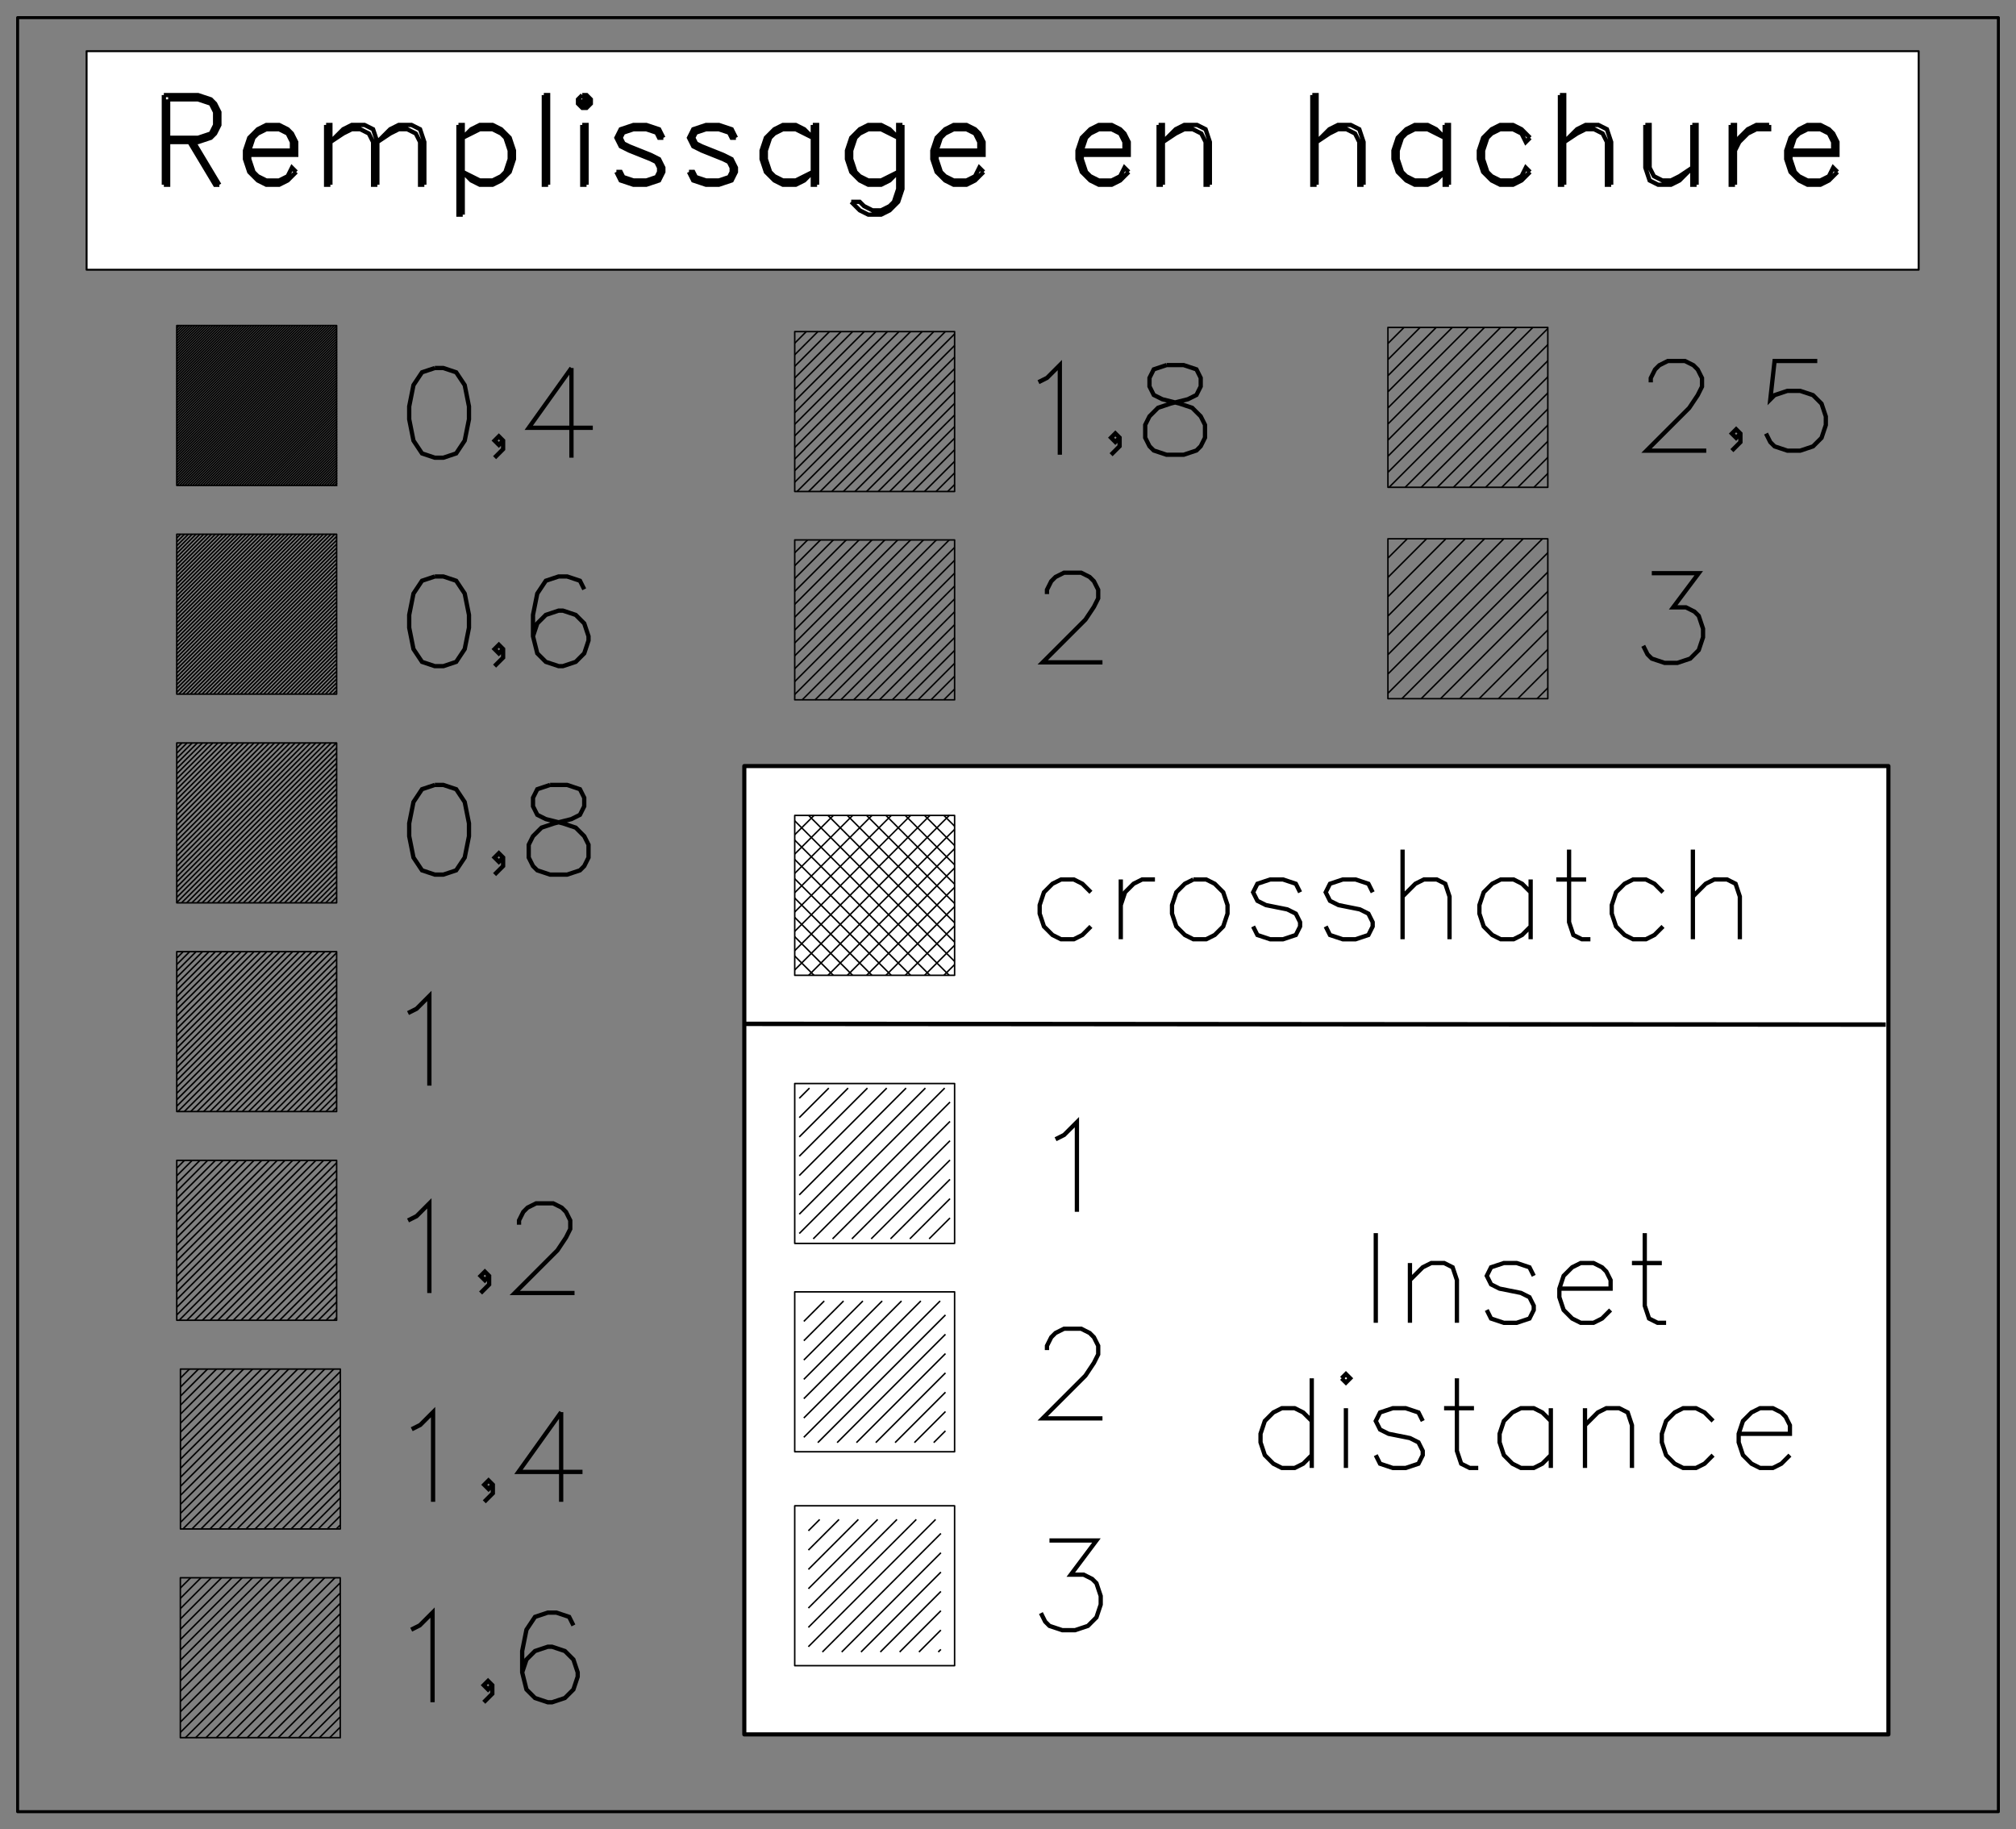 <?xml version="1.0" encoding="UTF-8" standalone="no"?>
<!-- Created with Inkscape (http://www.inkscape.org/) -->

<svg
   xmlns:dc="http://purl.org/dc/elements/1.1/"
   xmlns:cc="http://creativecommons.org/ns#"
   xmlns:rdf="http://www.w3.org/1999/02/22-rdf-syntax-ns#"
   xmlns:svg="http://www.w3.org/2000/svg"
   xmlns="http://www.w3.org/2000/svg"
   xmlns:sodipodi="http://sodipodi.sourceforge.net/DTD/sodipodi-0.dtd"
   xmlns:inkscape="http://www.inkscape.org/namespaces/inkscape"
   width="124.937mm"
   height="113.362mm"
   viewBox="0 0 124.937 113.362"
   version="1.1"
   id="svg50550"
   inkscape:version="0.92.3 (2405546, 2018-03-11)"
   sodipodi:docname="Test_hachures.svg">
  <rect x="0" y="0" width="124.937" height="113.362" fill="#808080" stroke="none"/>
  <sodipodi:namedview
     id="base"
     pagecolor="#ffffff"
     bordercolor="#666666"
     borderopacity="1.0"
     inkscape:pageopacity="0.0"
     inkscape:pageshadow="2"
     inkscape:zoom="0.98994949"
     inkscape:cx="2.869277"
     inkscape:cy="220.22075"
     inkscape:document-units="mm"
     inkscape:current-layer="svg50550"
     showgrid="false"
     inkscape:window-width="1309"
     inkscape:window-height="704"
     inkscape:window-x="57"
     inkscape:window-y="27"
     inkscape:window-maximized="1"
     fit-margin-top="1"
     fit-margin-left="1"
     fit-margin-right="1"
     fit-margin-bottom="1" />
  <defs
     id="defs50544" />
  <g
     inkscape:groupmode="layer"
     id="layer3"
     inkscape:label="decoupe"
     style="display:inline"
     transform="translate(166.034,-0.682)">
    <path
       style="display:inline;opacity:1;fill:none;fill-opacity:1;stroke:#000000;stroke-width:0.185;stroke-linecap:round;stroke-linejoin:round;stroke-miterlimit:4;stroke-dasharray:none;stroke-opacity:1"
       d="M -164.942,112.952 V 1.774 H -42.189 V 112.952 Z"
       id="rect15431"
       inkscape:connector-curvature="0" />
  </g>
  <g
     id="layer1"
     inkscape:groupmode="layer"
     inkscape:label="gravure"
     style="display:inline"
     transform="translate(166.034,-0.682)">
    <path
       id="rect50425"
       d="M -160.668,3.854 H -47.129 V 17.397 H -160.668 Z"
       style="opacity:1;fill:#ffffff;fill-opacity:1;stroke:#000000;stroke-width:0.121;stroke-linecap:round;stroke-linejoin:round;stroke-miterlimit:4;stroke-dasharray:none;stroke-opacity:1"
       inkscape:connector-curvature="0" />
    <path
       id="rect45259"
       d="m -119.907,48.155 h 70.903 V 108.163 H -119.907 Z"
       style="opacity:1;fill:#ffffff;fill-opacity:1;stroke:#000000;stroke-width:0.255;stroke-linecap:round;stroke-linejoin:round;stroke-miterlimit:4;stroke-dasharray:none;stroke-opacity:1"
       inkscape:connector-curvature="0" />
    <path
       style="opacity:1;fill:none;fill-opacity:1;stroke:#000000;stroke-width:0.092;stroke-linecap:round;stroke-linejoin:round;stroke-miterlimit:4;stroke-dasharray:none;stroke-opacity:1"
       d="m -154.851,95.431 v -9.908 h 9.908 v 9.908 z"
       id="rect15433"
       inkscape:connector-curvature="0" />
    <path
       inkscape:connector-curvature="0"
       d="m -154.292,85.522 -0.559,0.559 m 0,0.559 1.118,-1.118 m 0.559,0 -1.676,1.676 m 0,0.559 2.235,-2.235 m 0.559,0 -2.794,2.794 m 0,0.559 3.353,-3.353 m 0.559,0 -3.911,3.911 m 0,0.559 4.47,-4.47 m 0.559,0 -5.029,5.029 m 0,0.559 5.588,-5.588 m 0.559,0 -6.146,6.146 m 0,0.559 6.705,-6.705 m 0.559,0 -7.264,7.264 m 0,0.559 7.823,-7.823 m 0.559,0 -8.382,8.382 m 0,0.559 8.94,-8.94 m 0.559,0 -9.499,9.499 m 0.15,0.409 9.759,-9.759 m 0,0.559 -9.2,9.2 m 0.559,0 8.641,-8.641 m 0,0.559 -8.082,8.082 m 0.559,0 7.524,-7.524 m 0,0.559 -6.965,6.965 m 0.559,0 6.406,-6.406 m 0,0.559 -5.847,5.847 m 0.559,0 5.289,-5.289 m 0,0.559 -4.73,4.73 m 0.559,0 4.171,-4.171 m 0,0.559 -3.612,3.612 m 0.559,0 3.053,-3.053 m 0,0.559 -2.495,2.495 m 0.559,0 1.936,-1.936 m 0,0.559 -1.377,1.377 m 0.559,0 0.818,-0.818 m 0,0.559 -0.26,0.26"
       style="fill:none;stroke:#000000;stroke-width:0.092"
       id="path26227" />
    <path
       id="path27561"
       style="fill:none;stroke:#000000;stroke-width:0.265"
       d="m -140.518,89.25 0.529,-0.265 0.794,-0.794 v 5.556"
       inkscape:connector-curvature="0" />
    <path
       id="path27563"
       style="fill:none;stroke:#000000;stroke-width:0.265"
       d="m -135.491,92.69 -0.265,0.265 -0.265,-0.265 0.265,-0.265 0.265,0.265 v 0.529 l -0.529,0.529"
       inkscape:connector-curvature="0" />
    <path
       id="path27565"
       style="fill:none;stroke:#000000;stroke-width:0.265"
       d="m -131.258,88.192 -2.646,3.704 h 3.969 m -1.323,-3.704 v 5.556"
       inkscape:connector-curvature="0" />
    <path
       style="opacity:1;fill:none;fill-opacity:1;stroke:#000000;stroke-width:0.092;stroke-linecap:round;stroke-linejoin:round;stroke-miterlimit:4;stroke-dasharray:none;stroke-opacity:1"
       d="M -155.08,82.497 V 72.589 h 9.908 v 9.908 z"
       id="rect15433-78"
       inkscape:connector-curvature="0" />
    <path
       inkscape:connector-curvature="0"
       id="path25797"
       style="fill:none;stroke:#000000;stroke-width:0.092"
       d="m -154.601,72.589 -0.479,0.479 m 0,0.479 0.958,-0.958 m 0.479,0 -1.437,1.437 m 0,0.479 1.916,-1.916 m 0.479,0 -2.395,2.395 m 0,0.479 2.874,-2.874 m 0.479,0 -3.353,3.353 m 0,0.479 3.832,-3.832 m 0.479,0 -4.311,4.311 m 0,0.479 4.789,-4.789 m 0.479,-3e-6 -5.268,5.268 m 0,0.479 5.747,-5.747 m 0.479,-3e-6 -6.226,6.226 m 0,0.479 6.705,-6.705 m 0.479,-3e-6 -7.184,7.184 m 0,0.479 7.663,-7.663 m 0.479,-3e-6 -8.142,8.142 m 0,0.479 8.621,-8.621 m 0.479,-3e-6 -9.1,9.1 m 0,0.479 9.579,-9.579 m 0.329,0.15 -9.759,9.759 m 0.479,0 9.28,-9.28 m 0,0.479 -8.801,8.801 m 0.479,0 8.322,-8.322 m 0,0.479 -7.843,7.843 m 0.479,0 7.364,-7.364 m 0,0.479 -6.885,6.885 m 0.479,0 6.406,-6.406 m 0,0.479 -5.927,5.927 m 0.479,0 5.448,-5.448 m 0,0.479 -4.969,4.969 m 0.479,0 4.49,-4.49 m 0,0.479 -4.011,4.011 m 0.479,0 3.532,-3.532 m 0,0.479 -3.053,3.053 m 0.479,0 2.575,-2.574 m 0,0.479 -2.096,2.096 m 0.479,0 1.617,-1.617 m 1e-5,0.479 -1.138,1.138 m 0.479,0 0.659,-0.659 m 1e-5,0.479 -0.18,0.18" />
    <path
       inkscape:connector-curvature="0"
       d="m -140.748,76.313 0.529,-0.265 0.794,-0.794 v 5.556"
       style="fill:none;stroke:#000000;stroke-width:0.265"
       id="path28015" />
    <path
       inkscape:connector-curvature="0"
       d="m -135.721,79.752 -0.265,0.265 -0.265,-0.265 0.265,-0.265 0.265,0.265 v 0.529 l -0.529,0.529"
       style="fill:none;stroke:#000000;stroke-width:0.265"
       id="path28017" />
    <path
       inkscape:connector-curvature="0"
       d="m -133.869,76.577 v -0.265 l 0.265,-0.529 0.265,-0.265 0.529,-0.265 h 1.058 l 0.529,0.265 0.265,0.265 0.265,0.529 v 0.529 l -0.265,0.529 -0.529,0.794 -2.646,2.646 h 3.704"
       style="fill:none;stroke:#000000;stroke-width:0.265"
       id="path28019" />
    <path
       style="opacity:1;fill:none;fill-opacity:1;stroke:#000000;stroke-width:0.092;stroke-linecap:round;stroke-linejoin:round;stroke-miterlimit:4;stroke-dasharray:none;stroke-opacity:1"
       d="m -155.08,69.564 v -9.908 h 9.908 v 9.908 z"
       id="rect15433-4"
       inkscape:connector-curvature="0" />
    <path
       inkscape:connector-curvature="0"
       d="m -154.681,59.656 -0.399,0.399 m 0,0.399 0.798,-0.798 m 0.399,0 -1.197,1.197 m 0,0.399 1.596,-1.596 m 0.399,0 -1.996,1.996 m 0,0.399 2.395,-2.395 m 0.399,0 -2.794,2.794 m 0,0.399 3.193,-3.193 m 0.399,0 -3.592,3.592 m 0,0.399 3.991,-3.991 m 0.399,0 -4.39,4.39 m 0,0.399 4.789,-4.789 m 0.399,0 -5.189,5.189 m 0,0.399 5.588,-5.588 m 0.399,0 -5.987,5.987 m 0,0.399 6.386,-6.386 m 0.399,0 -6.785,6.785 m 0,0.399 7.184,-7.184 m 0.399,0 -7.583,7.583 m 0,0.399 7.982,-7.982 m 0.399,0 -8.382,8.382 m 0,0.399 8.781,-8.781 m 0.399,0 -9.18,9.18 m 0,0.399 9.579,-9.579 m 0.329,0.07 -9.839,9.839 m 0.399,0 9.439,-9.439 m 0,0.399 -9.04,9.04 m 0.399,0 8.641,-8.641 m 0,0.399 -8.242,8.242 m 0.399,0 7.843,-7.843 m 0,0.399 -7.444,7.444 m 0.399,0 7.045,-7.045 m 0,0.399 -6.646,6.646 m 0.399,0 6.246,-6.246 m 0,0.399 -5.847,5.847 m 0.399,0 5.448,-5.448 m 0,0.399 -5.049,5.049 m 0.399,0 4.65,-4.65 m 0,0.399 -4.251,4.251 m 0.399,0 3.852,-3.852 m 0,0.399 -3.453,3.453 m 0.399,0 3.053,-3.053 m 1e-5,0.399 -2.654,2.654 m 0.399,0 2.255,-2.255 m 1e-5,0.399 -1.856,1.856 m 0.399,0 1.457,-1.457 m 1e-5,0.399 -1.058,1.058 m 0.399,0 0.659,-0.659 m 1e-5,0.399 -0.26,0.26"
       style="fill:none;stroke:#000000;stroke-width:0.092"
       id="path25371" />
    <path
       id="path28469"
       style="fill:none;stroke:#000000;stroke-width:0.265"
       d="m -140.748,63.461 0.529,-0.265 0.794,-0.794 v 5.556"
       inkscape:connector-curvature="0" />
    <path
       style="opacity:1;fill:none;fill-opacity:1;stroke:#000000;stroke-width:0.092;stroke-linecap:round;stroke-linejoin:round;stroke-miterlimit:4;stroke-dasharray:none;stroke-opacity:1"
       d="m -155.08,56.631 v -9.908 h 9.908 v 9.908 z"
       id="rect15433-45"
       inkscape:connector-curvature="0" />
    <path
       inkscape:connector-curvature="0"
       id="path24949"
       style="fill:none;stroke:#000000;stroke-width:0.092"
       d="m -154.761,46.722 -0.319,0.319 m 0,0.319 0.639,-0.639 m 0.319,0 -0.958,0.958 m 0,0.319 1.277,-1.277 m 0.319,0 -1.596,1.596 m 0,0.319 1.916,-1.916 m 0.319,0 -2.235,2.235 m 0,0.319 2.554,-2.554 m 0.319,0 -2.874,2.874 m 0,0.319 3.193,-3.193 m 0.319,0 -3.512,3.512 m 0,0.319 3.832,-3.832 m 0.319,0 -4.151,4.151 m 0,0.319 4.47,-4.47 m 0.319,0 -4.789,4.789 m 0,0.319 5.109,-5.109 m 0.319,0 -5.428,5.428 m 0,0.319 5.747,-5.747 m 0.319,0 -6.067,6.067 m 0,0.319 6.386,-6.386 m 0.319,0 -6.705,6.705 m 0,0.319 7.025,-7.025 m 0.319,0 -7.344,7.344 m 0,0.319 7.663,-7.663 m 0.319,0 -7.982,7.982 m 0,0.319 8.302,-8.302 m 0.319,0 -8.621,8.621 m 0,0.319 8.94,-8.94 m 0.319,0 -9.26,9.26 m 0,0.319 9.579,-9.579 m 0.319,0 -9.898,9.898 m 0.309,0.01 9.599,-9.599 m 0,0.319 -9.28,9.28 m 0.319,0 8.96,-8.96 m 0,0.319 -8.641,8.641 m 0.319,0 8.322,-8.322 m 0,0.319 -8.003,8.003 m 0.319,0 7.683,-7.683 m 0,0.319 -7.364,7.364 m 0.319,0 7.045,-7.045 m 0,0.319 -6.725,6.725 m 0.319,0 6.406,-6.406 m 0,0.319 -6.087,6.087 m 0.319,0 5.767,-5.767 m 0,0.319 -5.448,5.448 m 0.319,0 5.129,-5.129 m 0,0.319 -4.81,4.81 m 0.319,0 4.49,-4.49 m 0,0.319 -4.171,4.171 m 0.319,0 3.852,-3.852 m 0,0.319 -3.532,3.532 m 0.319,0 3.213,-3.213 m 0,0.319 -2.894,2.894 m 0.319,0 2.575,-2.574 m 0,0.319 -2.255,2.255 m 0.319,0 1.936,-1.936 m 0,0.319 -1.617,1.617 m 0.319,0 1.297,-1.297 m 0,0.319 -0.978,0.978 m 0.319,0 0.659,-0.659 m 0,0.319 -0.339,0.339 m 0.319,0 0.02,-0.02" />
    <path
       inkscape:connector-curvature="0"
       d="m -139.087,49.324 -0.794,0.265 -0.529,0.794 -0.265,1.323 v 0.794 l 0.265,1.323 0.529,0.794 0.794,0.265 h 0.529 l 0.794,-0.265 0.529,-0.794 0.265,-1.323 v -0.794 l -0.265,-1.323 -0.529,-0.794 -0.794,-0.265 h -0.529"
       style="fill:none;stroke:#000000;stroke-width:0.265"
       id="path28923" />
    <path
       inkscape:connector-curvature="0"
       d="m -134.854,53.822 -0.265,0.265 -0.265,-0.265 0.265,-0.265 0.265,0.265 v 0.529 l -0.529,0.529"
       style="fill:none;stroke:#000000;stroke-width:0.265"
       id="path28925" />
    <path
       inkscape:connector-curvature="0"
       d="m -131.943,49.324 -0.794,0.265 -0.265,0.529 v 0.529 l 0.265,0.529 0.529,0.265 1.058,0.265 0.794,0.265 0.529,0.529 0.265,0.529 v 0.794 l -0.265,0.529 -0.265,0.265 -0.794,0.265 h -1.058 l -0.794,-0.265 -0.265,-0.265 -0.265,-0.529 v -0.794 l 0.265,-0.529 0.529,-0.529 0.794,-0.265 1.058,-0.265 0.529,-0.265 0.265,-0.529 v -0.529 l -0.265,-0.529 -0.794,-0.265 h -1.058"
       style="fill:none;stroke:#000000;stroke-width:0.265"
       id="path28927" />
    <path
       style="opacity:1;fill:none;fill-opacity:1;stroke:#000000;stroke-width:0.092;stroke-linecap:round;stroke-linejoin:round;stroke-miterlimit:4;stroke-dasharray:none;stroke-opacity:1"
       d="m -155.08,43.697 v -9.908 h 9.908 v 9.908 z"
       id="rect15433-6"
       inkscape:connector-curvature="0" />
    <path
       inkscape:connector-curvature="0"
       d="m -154.841,33.789 -0.239,0.239 m 0,0.239 0.479,-0.479 m 0.239,0 -0.718,0.718 m 0,0.239 0.958,-0.958 m 0.239,0 -1.197,1.197 m 0,0.239 1.437,-1.437 m 0.239,0 -1.676,1.676 m 0,0.239 1.916,-1.916 m 0.239,0 -2.155,2.155 m 0,0.239 2.395,-2.395 m 0.239,0 -2.634,2.634 m 0,0.239 2.874,-2.874 m 0.239,0 -3.113,3.113 m 0,0.239 3.353,-3.353 m 0.239,-1.1e-5 -3.592,3.592 m 0,0.239 3.832,-3.832 m 0.239,0 -4.071,4.071 m 0,0.239 4.311,-4.311 m 0.239,-1.1e-5 -4.55,4.55 m 0,0.239 4.789,-4.789 m 0.239,-1.1e-5 -5.029,5.029 m 0,0.239 5.268,-5.268 m 0.239,-1.1e-5 -5.508,5.508 m 0,0.239 5.747,-5.747 m 0.239,-1.1e-5 -5.987,5.987 m 0,0.239 6.226,-6.226 m 0.239,-1.1e-5 -6.466,6.466 m 0,0.239 6.705,-6.705 m 0.239,-1.1e-5 -6.945,6.945 m 0,0.239 7.184,-7.184 m 0.239,-1.1e-5 -7.424,7.424 m 0,0.239 7.663,-7.663 m 0.239,-1.1e-5 -7.903,7.903 m 0,0.239 8.142,-8.142 m 0.239,-1.1e-5 -8.382,8.382 m 0,0.239 8.621,-8.621 m 0.239,-1.1e-5 -8.861,8.861 m 0,0.239 9.1,-9.1 m 0.239,-1.1e-5 -9.339,9.339 m 0,0.239 9.579,-9.579 m 0.239,-1.1e-5 -9.818,9.818 m 0.15,0.09 9.759,-9.759 m 0,0.239 -9.519,9.519 m 0.239,0 9.28,-9.28 m 0,0.239 -9.04,9.04 m 0.239,0 8.801,-8.801 m 0,0.239 -8.561,8.561 m 0.239,0 8.322,-8.322 m 0,0.239 -8.082,8.082 m 0.239,0 7.843,-7.843 m 0,0.239 -7.603,7.603 m 0.239,0 7.364,-7.364 m 0,0.239 -7.124,7.124 m 0.239,0 6.885,-6.885 m 0,0.239 -6.646,6.646 m 0.239,0 6.406,-6.406 m 0,0.239 -6.167,6.167 m 0.239,0 5.927,-5.927 m 0,0.239 -5.688,5.688 m 0.239,0 5.448,-5.448 m 0,0.239 -5.209,5.209 m 0.239,0 4.969,-4.969 m 0,0.239 -4.73,4.73 m 0.239,0 4.49,-4.49 m 0,0.239 -4.251,4.251 m 0.239,0 4.011,-4.011 m 0,0.239 -3.772,3.772 m 0.239,0 3.532,-3.532 m 0,0.239 -3.293,3.293 m 0.239,0 3.053,-3.053 m 0,0.239 -2.814,2.814 m 0.239,0 2.574,-2.575 m 0,0.239 -2.335,2.335 m 0.239,0 2.096,-2.096 m 0,0.239 -1.856,1.856 m 0.239,0 1.617,-1.617 m 0,0.239 -1.377,1.377 m 0.239,0 1.138,-1.138 m 0,0.239 -0.898,0.898 m 0.239,0 0.659,-0.659 m 0,0.239 -0.419,0.419 m 0.239,0 0.18,-0.18"
       style="fill:none;stroke:#000000;stroke-width:0.092"
       id="path24531" />
    <path
       id="path29389"
       style="fill:none;stroke:#000000;stroke-width:0.265"
       d="m -139.087,36.406 -0.794,0.265 -0.529,0.794 -0.265,1.323 v 0.794 l 0.265,1.323 0.529,0.794 0.794,0.265 h 0.529 l 0.794,-0.265 0.529,-0.794 0.265,-1.323 v -0.794 l -0.265,-1.323 -0.529,-0.794 -0.794,-0.265 h -0.529"
       inkscape:connector-curvature="0" />
    <path
       id="path29391"
       style="fill:none;stroke:#000000;stroke-width:0.265"
       d="m -134.854,40.904 -0.265,0.265 -0.265,-0.265 0.265,-0.265 0.265,0.265 v 0.529 l -0.529,0.529"
       inkscape:connector-curvature="0" />
    <path
       id="path29393"
       style="fill:none;stroke:#000000;stroke-width:0.265"
       d="m -129.827,37.2 -0.265,-0.529 -0.794,-0.265 h -0.529 l -0.794,0.265 -0.529,0.794 -0.265,1.323 v 1.323 l 0.265,1.058 0.529,0.529 0.794,0.265 h 0.265 l 0.794,-0.265 0.529,-0.529 0.265,-0.794 v -0.265 l -0.265,-0.794 -0.529,-0.529 -0.794,-0.265 h -0.265 l -0.794,0.265 -0.529,0.529 -0.265,0.794"
       inkscape:connector-curvature="0" />
    <path
       inkscape:connector-curvature="0"
       id="rect15433-03"
       d="m -155.08,30.764 v -9.908 h 9.908 v 9.908 z"
       style="opacity:1;fill:none;fill-opacity:1;stroke:#000000;stroke-width:0.092;stroke-linecap:round;stroke-linejoin:round;stroke-miterlimit:4;stroke-dasharray:none;stroke-opacity:1" />
    <path
       inkscape:connector-curvature="0"
       d="m -154.921,20.855 -0.16,0.16 m 0,0.16 0.319,-0.319 m 0.16,0 -0.479,0.479 m 0,0.16 0.639,-0.639 m 0.16,0 -0.798,0.798 m 0,0.16 0.958,-0.958 m 0.16,0 -1.118,1.118 m 0,0.16 1.277,-1.277 m 0.16,0 -1.437,1.437 m 0,0.16 1.596,-1.596 m 0.16,0 -1.756,1.756 m 0,0.16 1.916,-1.916 m 0.16,0 -2.075,2.075 m 0,0.16 2.235,-2.235 m 0.16,0 -2.395,2.395 m 0,0.16 2.554,-2.554 m 0.16,0 -2.714,2.714 m 0,0.16 2.874,-2.874 m 0.16,0 -3.033,3.033 m 0,0.16 3.193,-3.193 m 0.16,0 -3.353,3.353 m 0,0.16 3.512,-3.512 m 0.16,0 -3.672,3.672 m 0,0.16 3.832,-3.832 m 0.16,0 -3.991,3.991 m 0,0.16 4.151,-4.151 m 0.16,0 -4.311,4.311 m 0,0.16 4.47,-4.47 m 0.16,0 -4.63,4.63 m 0,0.16 4.789,-4.789 m 0.16,0 -4.949,4.949 m 0,0.16 5.109,-5.109 m 0.16,0 -5.268,5.268 m 0,0.16 5.428,-5.428 m 0.16,0 -5.588,5.588 m 0,0.16 5.747,-5.747 m 0.16,0 -5.907,5.907 m 0,0.16 6.067,-6.067 m 0.16,0 -6.226,6.226 m 0,0.16 6.386,-6.386 m 0.16,0 -6.546,6.546 m 0,0.16 6.705,-6.705 m 0.16,0 -6.865,6.865 m 0,0.16 7.025,-7.025 m 0.16,0 -7.184,7.184 m 0,0.16 7.344,-7.344 m 0.16,0 -7.504,7.503 m 0,0.16 7.663,-7.663 m 0.16,0 -7.823,7.823 m 0,0.16 7.982,-7.982 m 0.16,0 -8.142,8.142 m 0,0.16 8.302,-8.302 m 0.16,0 -8.461,8.461 m 0,0.16 8.621,-8.621 m 0.16,0 -8.781,8.781 m 0,0.16 8.94,-8.94 m 0.16,0 -9.1,9.1 m 0,0.16 9.26,-9.26 m 0.16,0 -9.419,9.419 m 0,0.16 9.579,-9.579 m 0.16,0 -9.739,9.739 m 0,0.16 9.898,-9.898 m 0.01,0.15 -9.759,9.759 m 0.16,0 9.599,-9.599 m 0,0.16 -9.439,9.439 m 0.16,0 9.28,-9.28 m 0,0.16 -9.12,9.12 m 0.16,0 8.96,-8.96 m 0,0.16 -8.801,8.801 m 0.16,0 8.641,-8.641 m 0,0.16 -8.482,8.482 m 0.16,0 8.322,-8.322 m 0,0.16 -8.162,8.162 m 0.16,0 8.003,-8.003 m 0,0.16 -7.843,7.843 m 0.16,0 7.683,-7.683 m 0,0.16 -7.524,7.524 m 0.16,0 7.364,-7.364 m 0,0.16 -7.204,7.204 m 0.16,0 7.045,-7.045 m 0,0.16 -6.885,6.885 m 0.16,0 6.725,-6.725 m 0,0.16 -6.566,6.566 m 0.16,0 6.406,-6.406 m 0,0.16 -6.246,6.246 m 0.16,0 6.087,-6.087 m 0,0.16 -5.927,5.927 m 0.16,0 5.767,-5.767 m 0,0.16 -5.608,5.608 m 0.16,0 5.448,-5.448 m 0,0.16 -5.289,5.289 m 0.16,0 5.129,-5.129 m 0,0.16 -4.969,4.969 m 0.16,0 4.81,-4.81 m 0,0.16 -4.65,4.65 m 0.16,0 4.49,-4.49 m 0,0.16 -4.331,4.331 m 0.16,0 4.171,-4.171 m 0,0.16 -4.011,4.011 m 0.16,0 3.852,-3.852 m 0,0.16 -3.692,3.692 m 0.16,0 3.532,-3.532 m 0,0.16 -3.373,3.373 m 0.16,0 3.213,-3.213 m 0,0.16 -3.053,3.053 m 0.16,0 2.894,-2.894 m 0,0.16 -2.734,2.734 m 0.16,0 2.574,-2.575 m 0,0.16 -2.415,2.415 m 0.16,0 2.255,-2.255 m 0,0.16 -2.096,2.096 m 0.16,0 1.936,-1.936 m 0,0.16 -1.776,1.776 m 0.16,0 1.617,-1.617 m 0,0.16 -1.457,1.457 m 0.16,0 1.297,-1.297 m 0,0.16 -1.138,1.138 m 0.16,0 0.978,-0.978 m 0,0.16 -0.818,0.818 m 0.16,0 0.659,-0.659 m 0,0.16 -0.499,0.499 m 0.16,0 0.339,-0.339 m 0,0.16 -0.18,0.18 m 0.16,0 0.02,-0.02"
       style="fill:none;stroke:#000000;stroke-width:0.092"
       id="path24116" />
    <path
       inkscape:connector-curvature="0"
       d="m -139.087,23.488 -0.794,0.265 -0.529,0.794 -0.265,1.323 v 0.794 l 0.265,1.323 0.529,0.794 0.794,0.265 h 0.529 l 0.794,-0.265 0.529,-0.794 0.265,-1.323 v -0.794 l -0.265,-1.323 -0.529,-0.794 -0.794,-0.265 h -0.529"
       style="fill:none;stroke:#000000;stroke-width:0.265"
       id="path29863" />
    <path
       inkscape:connector-curvature="0"
       d="m -134.854,27.986 -0.265,0.265 -0.265,-0.265 0.265,-0.265 0.265,0.265 v 0.529 l -0.529,0.529"
       style="fill:none;stroke:#000000;stroke-width:0.265"
       id="path29865" />
    <path
       inkscape:connector-curvature="0"
       d="m -130.62,23.488 -2.646,3.704 h 3.969 m -1.323,-3.704 v 5.556"
       style="fill:none;stroke:#000000;stroke-width:0.265"
       id="path29867" />
    <path
       id="rect15433-1-0"
       d="m -154.857,98.456 h 9.908 v 9.908 h -9.908 z"
       style="opacity:1;fill:none;fill-opacity:1;stroke:#000000;stroke-width:0.092;stroke-linecap:round;stroke-linejoin:round;stroke-miterlimit:4;stroke-dasharray:none;stroke-opacity:1"
       inkscape:connector-curvature="0" />
    <path
       inkscape:connector-curvature="0"
       id="path30685"
       style="fill:none;stroke:#000000;stroke-width:0.092"
       d="m -154.219,98.456 -0.639,0.639 m 0,0.639 1.277,-1.277 m 0.639,0 -1.916,1.916 m 0,0.639 2.554,-2.554 m 0.639,0 -3.193,3.193 m 0,0.639 3.832,-3.832 m 0.639,0 -4.47,4.47 m 0,0.639 5.109,-5.109 m 0.639,0 -5.747,5.747 m 0,0.639 6.386,-6.386 m 0.639,0 -7.025,7.025 m 0,0.639 7.663,-7.663 m 0.639,0 -8.302,8.302 m 0,0.639 8.94,-8.94 m 0.639,0 -9.579,9.579 m 0.309,0.329 9.599,-9.599 m 0,0.639 -8.96,8.96 m 0.639,0 8.322,-8.322 m 0,0.639 -7.683,7.683 m 0.639,0 7.045,-7.045 m 0,0.639 -6.406,6.406 m 0.639,0 5.767,-5.767 m 0,0.639 -5.129,5.129 m 0.639,0 4.49,-4.49 m 0,0.639 -3.852,3.852 m 0.639,0 3.213,-3.213 m 0,0.639 -2.575,2.574 m 0.639,0 1.936,-1.936 m 0,0.639 -1.297,1.297 m 0.639,0 0.659,-0.659 m 0,0.639 -0.02,0.02" />
    <path
       style="opacity:1;fill:none;fill-opacity:1;stroke:#000000;stroke-width:0.092;stroke-linecap:round;stroke-linejoin:round;stroke-miterlimit:4;stroke-dasharray:none;stroke-opacity:1"
       d="m -116.783,21.231 h 9.908 v 9.908 h -9.908 z"
       id="rect15433-1"
       inkscape:connector-curvature="0" />
    <path
       inkscape:connector-curvature="0"
       d="m -116.065,21.231 -0.718,0.718 m 0,0.718 1.437,-1.437 m 0.718,0 -2.155,2.155 m 0,0.718 2.874,-2.874 m 0.718,0 -3.592,3.592 m 0,0.718 4.311,-4.311 m 0.718,0 -5.029,5.029 m 0,0.718 5.747,-5.747 m 0.718,0 -6.466,6.466 m 0,0.718 7.184,-7.184 m 0.718,0 -7.903,7.903 m 0,0.718 8.621,-8.621 m 0.718,0 -9.339,9.339 m 0.15,0.569 9.759,-9.759 m 0,0.718 -9.04,9.04 m 0.718,0 8.322,-8.322 m 0,0.718 -7.603,7.603 m 0.718,0 6.885,-6.885 m 0,0.718 -6.167,6.167 m 0.718,0 5.448,-5.448 m 0,0.718 -4.73,4.73 m 0.718,0 4.011,-4.011 m 0,0.718 -3.293,3.293 m 0.718,0 2.574,-2.574 m 0,0.718 -1.856,1.856 m 0.718,0 1.138,-1.138 m 0,0.718 -0.419,0.419"
       style="fill:none;stroke:#000000;stroke-width:0.092"
       id="path31189" />
    <path
       style="opacity:1;fill:none;fill-opacity:1;stroke:#000000;stroke-width:0.092;stroke-linecap:round;stroke-linejoin:round;stroke-miterlimit:4;stroke-dasharray:none;stroke-opacity:1"
       d="m -116.783,34.141 h 9.908 v 9.908 h -9.908 z"
       id="rect15433-1-1"
       inkscape:connector-curvature="0" />
    <path
       inkscape:connector-curvature="0"
       id="path31697"
       style="fill:none;stroke:#000000;stroke-width:0.092"
       d="m -115.985,34.141 -0.798,0.798 m 0,0.798 1.596,-1.596 m 0.798,0 -2.395,2.395 m 0,0.798 3.193,-3.193 m 0.798,0 -3.991,3.991 m 0,0.798 4.789,-4.789 m 0.798,0 -5.588,5.588 m 0,0.798 6.386,-6.386 m 0.798,0 -7.184,7.184 m 0,0.798 7.982,-7.982 m 0.798,0 -8.781,8.781 m 0,0.798 9.579,-9.579 m 0.329,0.469 -9.439,9.439 m 0.798,0 8.641,-8.641 m 0,0.798 -7.843,7.843 m 0.798,0 7.045,-7.045 m 0,0.798 -6.246,6.246 m 0.798,0 5.448,-5.448 m 0,0.798 -4.65,4.65 m 0.798,0 3.852,-3.852 m 0,0.798 -3.053,3.053 m 0.798,0 2.255,-2.255 m 0,0.798 -1.457,1.457 m 0.798,0 0.659,-0.659" />
    <path
       inkscape:connector-curvature="0"
       d="m -140.551,101.673 0.529,-0.265 0.794,-0.794 v 5.556"
       style="fill:none;stroke:#000000;stroke-width:0.265"
       id="path32209" />
    <path
       inkscape:connector-curvature="0"
       d="m -135.524,105.113 -0.265,0.265 -0.265,-0.265 0.265,-0.265 0.265,0.265 v 0.529 l -0.529,0.529"
       style="fill:none;stroke:#000000;stroke-width:0.265"
       id="path32211" />
    <path
       inkscape:connector-curvature="0"
       d="m -130.497,101.409 -0.265,-0.529 -0.794,-0.265 h -0.529 l -0.794,0.265 -0.529,0.794 -0.265,1.323 v 1.323 l 0.265,1.058 0.529,0.529 0.794,0.265 h 0.265 l 0.794,-0.265 0.529,-0.529 0.265,-0.794 v -0.265 l -0.265,-0.794 -0.529,-0.529 -0.794,-0.265 h -0.265 l -0.794,0.265 -0.529,0.529 -0.265,0.794"
       style="fill:none;stroke:#000000;stroke-width:0.265"
       id="path32213" />
    <path
       id="path32733"
       style="fill:none;stroke:#000000;stroke-width:0.265"
       d="m -101.676,24.364 0.529,-0.265 0.794,-0.794 v 5.556"
       inkscape:connector-curvature="0" />
    <path
       id="path32735"
       style="fill:none;stroke:#000000;stroke-width:0.265"
       d="m -96.649,27.804 -0.265,0.265 -0.265,-0.265 0.265,-0.265 0.265,0.265 v 0.529 l -0.529,0.529"
       inkscape:connector-curvature="0" />
    <path
       id="path32737"
       style="fill:none;stroke:#000000;stroke-width:0.265"
       d="m -93.738,23.306 -0.794,0.265 -0.265,0.529 v 0.529 l 0.265,0.529 0.529,0.265 1.058,0.265 0.794,0.265 0.529,0.529 0.265,0.529 v 0.794 l -0.265,0.529 -0.265,0.265 -0.794,0.265 h -1.058 l -0.794,-0.265 -0.265,-0.265 -0.265,-0.529 v -0.794 l 0.265,-0.529 0.529,-0.529 0.794,-0.265 1.058,-0.265 0.529,-0.265 0.265,-0.529 v -0.529 l -0.265,-0.529 -0.794,-0.265 h -1.058"
       inkscape:connector-curvature="0" />
    <path
       inkscape:connector-curvature="0"
       d="M -101.151,37.496 V 37.231 l 0.265,-0.529 0.265,-0.265 0.529,-0.265 h 1.058 l 0.529,0.265 0.265,0.265 0.265,0.529 v 0.529 l -0.265,0.529 -0.529,0.794 -2.646,2.646 h 3.704"
       style="fill:none;stroke:#000000;stroke-width:0.265"
       id="path33265" />
    <path
       style="opacity:1;fill:none;fill-opacity:1;stroke:#000000;stroke-width:0.092;stroke-linecap:round;stroke-linejoin:round;stroke-miterlimit:4;stroke-dasharray:none;stroke-opacity:1"
       d="m -80.02,20.971 h 9.908 v 9.908 h -9.908 z"
       id="rect15433-1-3"
       inkscape:connector-curvature="0" />
    <path
       inkscape:connector-curvature="0"
       id="path33797"
       style="fill:none;stroke:#000000;stroke-width:0.092"
       d="m -79.022,20.971 -0.998,0.998 m 0,0.998 1.996,-1.996 m 0.998,0 -2.993,2.993 m 0,0.998 3.991,-3.991 m 0.998,0 -4.989,4.989 m 0,0.998 5.987,-5.987 m 0.998,0 -6.985,6.985 m 0,0.998 7.982,-7.982 m 0.998,0 -8.98,8.98 m 0.07,0.928 9.839,-9.839 m 0,0.998 -8.841,8.841 m 0.998,0 7.843,-7.843 m 0,0.998 -6.845,6.845 m 0.998,0 5.847,-5.847 m 0,0.998 -4.849,4.849 m 0.998,2e-6 3.852,-3.852 m 0,0.998 -2.854,2.854 m 0.998,0 1.856,-1.856 m 0,0.998 -0.858,0.858" />
    <path
       style="opacity:1;fill:none;fill-opacity:1;stroke:#000000;stroke-width:0.092;stroke-linecap:round;stroke-linejoin:round;stroke-miterlimit:4;stroke-dasharray:none;stroke-opacity:1"
       d="m -80.02,34.07 h 9.908 v 9.908 h -9.908 z"
       id="rect15433-1-06"
       inkscape:connector-curvature="0" />
    <path
       inkscape:connector-curvature="0"
       d="m -78.823,34.07 -1.197,1.197 m 0,1.197 2.395,-2.395 m 1.197,0 -3.592,3.592 m 0,1.197 4.789,-4.789 m 1.197,0 -5.987,5.987 m 0,1.197 7.184,-7.184 m 1.197,0 -8.382,8.382 m 0,1.197 9.579,-9.579 m 0.329,0.868 -9.04,9.04 m 1.197,0 7.843,-7.843 m 0,1.197 -6.646,6.646 m 1.197,0 5.448,-5.448 m 0,1.197 -4.251,4.251 m 1.197,0 3.053,-3.053 m 0,1.197 -1.856,1.856 m 1.197,0 0.659,-0.659"
       style="fill:none;stroke:#000000;stroke-width:0.092"
       id="path34333" />
    <path
       id="path34873"
       style="fill:none;stroke:#000000;stroke-width:0.265"
       d="m -63.732,24.376 v -0.265 l 0.265,-0.529 0.265,-0.265 0.529,-0.265 h 1.058 l 0.529,0.265 0.265,0.265 0.265,0.529 v 0.529 l -0.265,0.529 -0.529,0.794 -2.646,2.646 h 3.704"
       inkscape:connector-curvature="0" />
    <path
       id="path34875"
       style="fill:none;stroke:#000000;stroke-width:0.265"
       d="m -58.175,27.551 -0.265,0.265 -0.265,-0.265 0.265,-0.265 0.265,0.265 v 0.529 l -0.529,0.529"
       inkscape:connector-curvature="0" />
    <path
       id="path34877"
       style="fill:none;stroke:#000000;stroke-width:0.265"
       d="m -53.413,23.053 h -2.646 l -0.265,2.381 0.265,-0.265 0.794,-0.265 h 0.794 l 0.794,0.265 0.529,0.529 0.265,0.794 v 0.529 l -0.265,0.794 -0.529,0.529 -0.794,0.265 h -0.794 l -0.794,-0.265 -0.265,-0.265 -0.265,-0.529"
       inkscape:connector-curvature="0" />
    <path
       inkscape:connector-curvature="0"
       d="m -63.668,36.203 h 2.91 l -1.587,2.117 h 0.794 l 0.529,0.265 0.265,0.265 0.265,0.794 v 0.529 l -0.265,0.794 -0.529,0.529 -0.794,0.265 h -0.794 l -0.794,-0.265 -0.265,-0.265 -0.265,-0.529"
       style="fill:none;stroke:#000000;stroke-width:0.265"
       id="path35425" />
    <path
       style="opacity:1;fill:none;fill-opacity:1;stroke:#000000;stroke-width:0.092;stroke-linecap:round;stroke-linejoin:round;stroke-miterlimit:4;stroke-dasharray:none;stroke-opacity:1"
       d="m -116.783,51.214 h 9.908 v 9.908 h -9.908 z"
       id="rect15433-1-2"
       inkscape:connector-curvature="0" />
    <path
       inkscape:connector-curvature="0"
       id="path35993"
       style="fill:none;stroke:#000000;stroke-width:0.092"
       d="m -115.586,51.214 -1.197,1.197 m 0,1.197 2.395,-2.395 m 1.197,0 -3.592,3.592 m 0,1.197 4.789,-4.789 m 1.197,0 -5.987,5.987 m 0,1.197 7.184,-7.184 m 1.197,0 -8.382,8.382 m 0,1.197 9.579,-9.579 m 0.329,0.868 -9.04,9.04 m 1.197,0 7.843,-7.843 m 0,1.197 -6.646,6.646 m 1.197,0 5.448,-5.448 m 0,1.197 -4.251,4.251 m 1.197,0 3.053,-3.053 m 0,1.197 -1.856,1.856 m 1.197,0 0.659,-0.659 m -9.908,-0.539 1.197,1.197 m 1.197,0 -2.395,-2.395 m 0,-1.197 3.592,3.592 m 1.197,0 -4.789,-4.789 m 0,-1.197 5.987,5.987 m 1.197,0 -7.184,-7.184 m 0,-1.197 8.382,8.382 m 1.197,0 -9.579,-9.579 m 0.868,-0.329 9.04,9.04 m 0,-1.197 -7.843,-7.843 m 1.197,0 6.646,6.646 m 0,-1.197 -5.448,-5.448 m 1.197,0 4.251,4.251 m 0,-1.197 -3.053,-3.053 m 1.197,0 1.856,1.856 m 0,-1.197 -0.659,-0.659" />
    <path
       style="opacity:1;fill:none;fill-opacity:1;stroke:#000000;stroke-width:0.092;stroke-linecap:round;stroke-linejoin:round;stroke-miterlimit:4;stroke-dasharray:none;stroke-opacity:1"
       d="m -116.783,67.828 h 9.908 v 9.908 h -9.908 z"
       id="rect15433-1-6"
       inkscape:connector-curvature="0" />
    <path
       inkscape:connector-curvature="0"
       d="m -115.868,68.11 -0.633,0.633 m 0,1.197 1.83,-1.83 m 1.197,0 -3.028,3.028 m 0,1.197 4.225,-4.225 m 1.197,0 -5.422,5.422 m 0,1.197 6.62,-6.62 m 1.197,0 -7.817,7.817 m 0,1.197 9.014,-9.014 m 0.329,0.868 -8.476,8.476 m 1.197,0 7.278,-7.278 m 0,1.197 -6.081,6.081 m 1.197,0 4.884,-4.884 m 0,1.197 -3.686,3.686 m 1.197,0 2.489,-2.489 m 0,1.197 -1.292,1.292"
       style="fill:none;stroke:#000000;stroke-width:0.092"
       id="path38804" />
    <path
       inkscape:connector-curvature="0"
       id="rect15433-1-6-5"
       d="m -116.783,80.738 h 9.908 v 9.908 h -9.908 z"
       style="opacity:1;fill:none;fill-opacity:1;stroke:#000000;stroke-width:0.092;stroke-linecap:round;stroke-linejoin:round;stroke-miterlimit:4;stroke-dasharray:none;stroke-opacity:1" />
    <path
       d="m -114.953,81.303 -1.266,1.266 m -1e-5,1.197 2.463,-2.463 m 1.197,0 -3.661,3.661 m -1e-5,1.197 4.858,-4.858 m 1.197,0 -6.055,6.055 m 0,1.197 7.253,-7.253 m 1.197,0 -8.45,8.45 m 0.868,0.329 7.911,-7.911 m 0,1.197 -6.714,6.714 m 1.197,0 5.517,-5.517 m 0,1.197 -4.319,4.319 m 1.197,0 3.122,-3.122 m 0,1.197 -1.925,1.925 m 1.197,0 0.727,-0.727"
       style="fill:none;stroke:#000000;stroke-width:0.092"
       id="path38241"
       inkscape:connector-curvature="0" />
    <path
       id="path39382"
       style="fill:none;stroke:#000000;stroke-width:0.265"
       d="m -100.618,71.28 0.529,-0.265 0.794,-0.794 v 5.556"
       inkscape:connector-curvature="0" />
    <path
       inkscape:connector-curvature="0"
       d="m -101.151,84.346 v -0.265 l 0.265,-0.529 0.265,-0.265 0.529,-0.265 h 1.058 l 0.529,0.265 0.265,0.265 0.265,0.529 v 0.529 l -0.265,0.529 -0.529,0.794 -2.646,2.646 h 3.704"
       style="fill:none;stroke:#000000;stroke-width:0.265"
       id="path39958" />
    <path
       id="path41780"
       style="fill:none;stroke:#000000;stroke-width:0.265"
       d="m -98.428,55.977 -0.529,-0.529 -0.529,-0.265 h -0.794 l -0.529,0.265 -0.529,0.529 -0.265,0.794 v 0.529 l 0.265,0.794 0.529,0.529 0.529,0.265 h 0.794 l 0.529,-0.265 0.529,-0.529"
       inkscape:connector-curvature="0" />
    <path
       id="path41782"
       style="fill:none;stroke:#000000;stroke-width:0.265"
       d="m -96.576,55.183 v 3.704 m 0,-2.117 0.265,-0.794 0.529,-0.529 0.529,-0.265 h 0.794"
       inkscape:connector-curvature="0" />
    <path
       id="path41784"
       style="fill:none;stroke:#000000;stroke-width:0.265"
       d="m -92.078,55.183 -0.529,0.265 -0.529,0.529 -0.265,0.794 v 0.529 l 0.265,0.794 0.529,0.529 0.529,0.265 h 0.794 l 0.529,-0.265 0.529,-0.529 0.265,-0.794 v -0.529 l -0.265,-0.794 -0.529,-0.529 -0.529,-0.265 h -0.794"
       inkscape:connector-curvature="0" />
    <path
       id="path41786"
       style="fill:none;stroke:#000000;stroke-width:0.265"
       d="m -85.463,55.977 -0.265,-0.529 -0.794,-0.265 h -0.794 l -0.794,0.265 -0.265,0.529 0.265,0.529 0.529,0.265 1.323,0.265 0.529,0.265 0.265,0.529 v 0.265 l -0.265,0.529 -0.794,0.265 h -0.794 l -0.794,-0.265 -0.265,-0.529"
       inkscape:connector-curvature="0" />
    <path
       id="path41788"
       style="fill:none;stroke:#000000;stroke-width:0.265"
       d="m -80.965,55.977 -0.265,-0.529 -0.794,-0.265 h -0.794 l -0.794,0.265 -0.265,0.529 0.265,0.529 0.529,0.265 1.323,0.265 0.529,0.265 0.265,0.529 v 0.265 l -0.265,0.529 -0.794,0.265 h -0.794 l -0.794,-0.265 -0.265,-0.529"
       inkscape:connector-curvature="0" />
    <path
       id="path41790"
       style="fill:none;stroke:#000000;stroke-width:0.265"
       d="m -79.113,53.331 v 5.556 m 0,-2.646 0.794,-0.794 0.529,-0.265 h 0.794 l 0.529,0.265 0.265,0.794 v 2.646"
       inkscape:connector-curvature="0" />
    <path
       id="path41792"
       style="fill:none;stroke:#000000;stroke-width:0.265"
       d="m -71.176,55.183 v 3.704 m 0,-2.91 -0.529,-0.529 -0.529,-0.265 h -0.794 l -0.529,0.265 -0.529,0.529 -0.265,0.794 v 0.529 l 0.265,0.794 0.529,0.529 0.529,0.265 h 0.794 l 0.529,-0.265 0.529,-0.529"
       inkscape:connector-curvature="0" />
    <path
       id="path41794"
       style="fill:none;stroke:#000000;stroke-width:0.265"
       d="m -68.795,53.331 v 4.498 l 0.265,0.794 0.529,0.265 h 0.529 m -2.117,-3.704 h 1.852"
       inkscape:connector-curvature="0" />
    <path
       id="path41796"
       style="fill:none;stroke:#000000;stroke-width:0.265"
       d="m -62.974,55.977 -0.529,-0.529 -0.529,-0.265 h -0.794 l -0.529,0.265 -0.529,0.529 -0.265,0.794 v 0.529 l 0.265,0.794 0.529,0.529 0.529,0.265 h 0.794 l 0.529,-0.265 0.529,-0.529"
       inkscape:connector-curvature="0" />
    <path
       id="path41798"
       style="fill:none;stroke:#000000;stroke-width:0.265"
       d="m -61.122,53.331 v 5.556 m 0,-2.646 0.794,-0.794 0.529,-0.265 h 0.794 l 0.529,0.265 0.265,0.794 v 2.646"
       inkscape:connector-curvature="0" />
    <path
       style="fill:none;fill-rule:evenodd;stroke:#000000;stroke-width:0.275px;stroke-linecap:butt;stroke-linejoin:miter;stroke-opacity:1"
       d="M -49.171,64.176 -119.959,64.13"
       id="path45362"
       inkscape:connector-curvature="0"
       sodipodi:nodetypes="cc" />
    <path
       style="opacity:1;fill:none;fill-opacity:1;stroke:#000000;stroke-width:0.092;stroke-linecap:round;stroke-linejoin:round;stroke-miterlimit:4;stroke-dasharray:none;stroke-opacity:1"
       d="m -116.783,93.996 h 9.908 v 9.908 h -9.908 z"
       id="rect15433-1-6-5-6"
       inkscape:connector-curvature="0" />
    <path
       id="path45692"
       style="fill:none;stroke:#000000;stroke-width:0.092"
       d="m -115.235,94.843 -0.701,0.701 m 0,1.197 1.899,-1.899 m 1.197,0 -3.096,3.096 m 0,1.197 4.293,-4.293 m 1.197,0 -5.491,5.491 m 0,1.197 6.688,-6.688 m 1.197,0 -7.886,7.886 m 0.868,0.329 7.347,-7.347 m 0,1.197 -6.15,6.15 m 1.197,0 4.952,-4.952 m 0,1.197 -3.755,3.755 m 1.197,0 2.557,-2.557 m 0,1.197 -1.36,1.36 m 1.197,0 0.163,-0.163"
       inkscape:connector-curvature="0" />
    <path
       inkscape:connector-curvature="0"
       d="m -100.996,96.146 h 2.91 l -1.587,2.117 h 0.794 l 0.529,0.265 0.265,0.265 0.265,0.794 v 0.529 l -0.265,0.794 -0.529,0.529 -0.794,0.265 h -0.794 l -0.794,-0.265 -0.265,-0.265 -0.265,-0.529"
       style="fill:none;stroke:#000000;stroke-width:0.265"
       id="path46314" />
    <path
       id="path48304"
       style="fill:none;stroke:#000000;stroke-width:0.265"
       d="m -155.879,6.574 v 5.556 m 0.265,-5.292 v 5.292 h -0.265 m 0,-5.556 h 2.117 l 0.794,0.265 0.265,0.265 0.265,0.529 v 0.794 l -0.265,0.529 -0.265,0.265 -0.794,0.265 h -1.852 m 0,-2.646 h 1.852 l 0.794,0.265 0.265,0.529 v 0.794 l -0.265,0.529 -0.794,0.265 h -1.852 m 1.323,0.265 1.587,2.646 h 0.265 m -1.587,-2.646 1.587,2.646"
       inkscape:connector-curvature="0" />
    <path
       id="path48306"
       style="fill:none;stroke:#000000;stroke-width:0.265"
       d="m -150.587,10.278 h 2.91 V 9.485 l -0.265,-0.529 -0.265,-0.265 -0.529,-0.265 h -0.794 l -0.529,0.265 -0.529,0.529 -0.265,0.794 v 0.529 l 0.265,0.794 0.529,0.529 0.529,0.265 h 0.794 l 0.529,-0.265 0.529,-0.529 m -2.91,-1.323 h 2.646 V 9.485 l -0.265,-0.529 -0.529,-0.265 h -0.794 l -0.529,0.265 -0.265,0.265 -0.265,0.794 v 0.529 l 0.265,0.794 0.265,0.265 0.529,0.265 h 0.794 l 0.529,-0.265 0.265,-0.529 0.265,0.265"
       inkscape:connector-curvature="0" />
    <path
       id="path48308"
       style="fill:none;stroke:#000000;stroke-width:0.265"
       d="m -145.824,8.426 v 3.704 h 0.265 m -0.265,-3.704 h 0.265 v 3.704 m 0,-2.646 0.794,-0.794 0.529,-0.265 h 0.794 l 0.529,0.265 0.265,0.794 v 2.646 m -2.91,-2.646 0.794,-0.529 0.529,-0.265 h 0.529 l 0.529,0.265 0.265,0.529 v 2.646 h 0.265 m 0,-2.646 0.794,-0.794 0.529,-0.265 h 0.794 l 0.529,0.265 0.265,0.794 v 2.646 m -2.91,-2.646 0.794,-0.529 0.529,-0.265 h 0.529 l 0.529,0.265 0.265,0.529 v 2.646 h 0.265"
       inkscape:connector-curvature="0" />
    <path
       id="path48310"
       style="fill:none;stroke:#000000;stroke-width:0.265"
       d="m -137.622,8.426 v 5.556 h 0.265 m -0.265,-5.556 h 0.265 v 5.556 m 0,-4.763 0.529,-0.529 0.529,-0.265 h 0.794 l 0.529,0.265 0.529,0.529 0.265,0.794 v 0.529 l -0.265,0.794 -0.529,0.529 -0.529,0.265 h -0.794 l -0.529,-0.265 -0.529,-0.529 m 0,-2.117 1.058,-0.529 h 0.794 l 0.529,0.265 0.265,0.265 0.265,0.794 v 0.529 l -0.265,0.794 -0.265,0.265 -0.529,0.265 h -0.794 l -1.058,-0.529"
       inkscape:connector-curvature="0" />
    <path
       id="path48312"
       style="fill:none;stroke:#000000;stroke-width:0.265"
       d="m -132.331,6.574 v 5.556 h 0.265 m -0.265,-5.556 h 0.265 v 5.556"
       inkscape:connector-curvature="0" />
    <path
       id="path48314"
       style="fill:none;stroke:#000000;stroke-width:0.265"
       d="m -129.949,6.574 -0.265,0.265 v 0.265 l 0.265,0.265 h 0.265 l 0.265,-0.265 V 6.839 l -0.265,-0.265 h -0.265 m 0,0.265 v 0.265 h 0.265 V 6.839 h -0.265 m 0,1.587 v 3.704 h 0.265 m -0.265,-3.704 h 0.265 v 3.704"
       inkscape:connector-curvature="0" />
    <path
       id="path48316"
       style="fill:none;stroke:#000000;stroke-width:0.265"
       d="m -124.922,9.22 -0.265,-0.529 -0.794,-0.265 h -0.794 l -0.794,0.265 -0.265,0.529 0.265,0.529 0.529,0.265 1.323,0.529 0.529,0.265 m -0.265,-0.265 0.265,0.529 v 0.265 l -0.265,0.529 m 0.265,-0.265 -0.794,0.265 h -0.794 l -0.794,-0.265 m 0.265,0.265 -0.265,-0.529 h -0.265 m 2.91,-2.117 h -0.265 l -0.265,-0.529 m 0.265,0.265 -0.794,-0.265 h -0.794 l -0.794,0.265 m 0.265,-0.265 -0.265,0.529 0.265,0.529 m -0.265,-0.265 0.529,0.265 1.323,0.529 0.529,0.265 0.265,0.529 v 0.265 l -0.265,0.529 -0.794,0.265 h -0.794 l -0.794,-0.265 -0.265,-0.529"
       inkscape:connector-curvature="0" />
    <path
       id="path48318"
       style="fill:none;stroke:#000000;stroke-width:0.265"
       d="m -120.424,9.22 -0.265,-0.529 -0.794,-0.265 h -0.794 l -0.794,0.265 -0.265,0.529 0.265,0.529 0.529,0.265 1.323,0.529 0.529,0.265 m -0.265,-0.265 0.265,0.529 v 0.265 l -0.265,0.529 m 0.265,-0.265 -0.794,0.265 h -0.794 l -0.794,-0.265 m 0.265,0.265 -0.265,-0.529 h -0.265 m 2.91,-2.117 h -0.265 l -0.265,-0.529 m 0.265,0.265 -0.794,-0.265 h -0.794 l -0.794,0.265 m 0.265,-0.265 -0.265,0.529 0.265,0.529 m -0.265,-0.265 0.529,0.265 1.323,0.529 0.529,0.265 0.265,0.529 v 0.265 l -0.265,0.529 -0.794,0.265 h -0.794 l -0.794,-0.265 -0.265,-0.529"
       inkscape:connector-curvature="0" />
    <path
       id="path48320"
       style="fill:none;stroke:#000000;stroke-width:0.265"
       d="m -115.662,8.426 v 3.704 h 0.265 m -0.265,-3.704 h 0.265 v 3.704 m -0.265,-2.91 -0.529,-0.529 -0.529,-0.265 h -0.794 l -0.529,0.265 -0.529,0.529 -0.265,0.794 v 0.529 l 0.265,0.794 0.529,0.529 0.529,0.265 h 0.794 l 0.529,-0.265 0.529,-0.529 m 0,-2.117 -1.058,-0.529 h -0.794 l -0.529,0.265 -0.265,0.265 -0.265,0.794 v 0.529 l 0.265,0.794 0.265,0.265 0.529,0.265 h 0.794 l 1.058,-0.529"
       inkscape:connector-curvature="0" />
    <path
       id="path48322"
       style="fill:none;stroke:#000000;stroke-width:0.265"
       d="m -110.106,8.426 h -0.265 v 3.969 l -0.265,0.794 -0.265,0.265 -0.529,0.265 h -0.529 l -0.529,-0.265 -0.265,-0.265 h -0.529 m 3.175,-4.763 v 3.969 l -0.265,0.794 -0.529,0.529 -0.529,0.265 h -0.794 l -0.529,-0.265 -0.529,-0.529 m 2.91,-3.969 -0.529,-0.529 -0.529,-0.265 h -0.794 l -0.529,0.265 -0.529,0.529 -0.265,0.794 v 0.529 l 0.265,0.794 0.529,0.529 0.529,0.265 h 0.794 l 0.529,-0.265 0.529,-0.529 m 0,-2.117 -1.058,-0.529 h -0.794 l -0.529,0.265 -0.265,0.265 -0.265,0.794 v 0.529 l 0.265,0.794 0.265,0.265 0.529,0.265 h 0.794 l 1.058,-0.529"
       inkscape:connector-curvature="0" />
    <path
       id="path48324"
       style="fill:none;stroke:#000000;stroke-width:0.265"
       d="m -107.989,10.278 h 2.91 V 9.485 l -0.265,-0.529 -0.265,-0.265 -0.529,-0.265 h -0.794 l -0.529,0.265 -0.529,0.529 -0.265,0.794 v 0.529 l 0.265,0.794 0.529,0.529 0.529,0.265 h 0.794 l 0.529,-0.265 0.529,-0.529 m -2.91,-1.323 h 2.646 V 9.485 l -0.265,-0.529 -0.529,-0.265 h -0.794 l -0.529,0.265 -0.265,0.265 -0.265,0.794 v 0.529 l 0.265,0.794 0.265,0.265 0.529,0.265 h 0.794 l 0.529,-0.265 0.265,-0.529 0.265,0.265"
       inkscape:connector-curvature="0" />
    <path
       id="path48328"
       style="fill:none;stroke:#000000;stroke-width:0.265"
       d="m -98.993,10.278 h 2.91 V 9.485 l -0.265,-0.529 -0.265,-0.265 -0.529,-0.265 h -0.794 l -0.529,0.265 -0.529,0.529 -0.265,0.794 v 0.529 l 0.265,0.794 0.529,0.529 0.529,0.265 h 0.794 l 0.529,-0.265 0.529,-0.529 m -2.91,-1.323 h 2.646 V 9.485 l -0.265,-0.529 -0.529,-0.265 h -0.794 l -0.529,0.265 -0.265,0.265 -0.265,0.794 v 0.529 l 0.265,0.794 0.265,0.265 0.529,0.265 h 0.794 l 0.529,-0.265 0.265,-0.529 0.265,0.265"
       inkscape:connector-curvature="0" />
    <path
       id="path48330"
       style="fill:none;stroke:#000000;stroke-width:0.265"
       d="m -94.231,8.426 v 3.704 h 0.265 m -0.265,-3.704 h 0.265 v 3.704 m 0,-2.646 0.794,-0.794 0.529,-0.265 h 0.794 l 0.529,0.265 0.265,0.794 v 2.646 m -2.91,-2.646 0.794,-0.529 0.529,-0.265 h 0.529 l 0.529,0.265 0.265,0.529 v 2.646 h 0.265"
       inkscape:connector-curvature="0" />
    <path
       id="path48334"
       style="fill:none;stroke:#000000;stroke-width:0.265"
       d="m -84.706,6.574 v 5.556 h 0.265 m -0.265,-5.556 h 0.265 v 5.556 m 0,-2.646 0.794,-0.794 0.529,-0.265 h 0.794 l 0.529,0.265 0.265,0.794 v 2.646 m -2.91,-2.646 0.794,-0.529 0.529,-0.265 h 0.529 l 0.529,0.265 0.265,0.529 v 2.646 h 0.265"
       inkscape:connector-curvature="0" />
    <path
       id="path48336"
       style="fill:none;stroke:#000000;stroke-width:0.265"
       d="m -76.504,8.426 v 3.704 h 0.265 m -0.265,-3.704 h 0.265 v 3.704 m -0.265,-2.91 -0.529,-0.529 -0.529,-0.265 h -0.794 l -0.529,0.265 -0.529,0.529 -0.265,0.794 v 0.529 l 0.265,0.794 0.529,0.529 0.529,0.265 h 0.794 l 0.529,-0.265 0.529,-0.529 m 0,-2.117 -1.058,-0.529 h -0.794 l -0.529,0.265 -0.265,0.265 -0.265,0.794 v 0.529 l 0.265,0.794 0.265,0.265 0.529,0.265 h 0.794 l 1.058,-0.529"
       inkscape:connector-curvature="0" />
    <path
       id="path48338"
       style="fill:none;stroke:#000000;stroke-width:0.265"
       d="m -71.212,9.22 -0.529,-0.529 -0.529,-0.265 h -0.794 l -0.529,0.265 -0.529,0.529 -0.265,0.794 v 0.529 l 0.265,0.794 0.529,0.529 0.529,0.265 h 0.794 l 0.529,-0.265 0.529,-0.529 m 0,-2.117 -0.265,0.265 -0.265,-0.529 -0.529,-0.265 h -0.794 l -0.529,0.265 -0.265,0.265 -0.265,0.794 v 0.529 l 0.265,0.794 0.265,0.265 0.529,0.265 h 0.794 l 0.529,-0.265 0.265,-0.529 0.265,0.265"
       inkscape:connector-curvature="0" />
    <path
       id="path48340"
       style="fill:none;stroke:#000000;stroke-width:0.265"
       d="m -69.36,6.574 v 5.556 h 0.265 m -0.265,-5.556 h 0.265 v 5.556 m 0,-2.646 0.794,-0.794 0.529,-0.265 h 0.794 l 0.529,0.265 0.265,0.794 v 2.646 m -2.91,-2.646 0.794,-0.529 0.529,-0.265 h 0.529 l 0.529,0.265 0.265,0.529 v 2.646 h 0.265"
       inkscape:connector-curvature="0" />
    <path
       id="path48342"
       style="fill:none;stroke:#000000;stroke-width:0.265"
       d="m -64.068,8.426 v 2.646 l 0.265,0.794 0.529,0.265 h 0.794 l 0.529,-0.265 0.794,-0.794 m -2.91,-2.646 h 0.265 v 2.646 l 0.265,0.529 0.529,0.265 h 0.529 l 0.529,-0.265 0.794,-0.529 m 0,-2.646 v 3.704 h 0.265 m -0.265,-3.704 h 0.265 v 3.704"
       inkscape:connector-curvature="0" />
    <path
       id="path48344"
       style="fill:none;stroke:#000000;stroke-width:0.265"
       d="m -58.777,8.426 v 3.704 h 0.265 m -0.265,-3.704 h 0.265 v 3.704 m 0,-2.117 0.265,-0.794 0.529,-0.529 0.529,-0.265 h 0.794 m -2.117,1.588 0.265,-0.529 0.529,-0.529 0.529,-0.265 h 0.794 V 8.426"
       inkscape:connector-curvature="0" />
    <path
       id="path48346"
       style="fill:none;stroke:#000000;stroke-width:0.265"
       d="m -55.072,10.278 h 2.91 V 9.485 l -0.265,-0.529 -0.265,-0.265 -0.529,-0.265 h -0.794 l -0.529,0.265 -0.529,0.529 -0.265,0.794 v 0.529 l 0.265,0.794 0.529,0.529 0.529,0.265 h 0.794 l 0.529,-0.265 0.529,-0.529 m -2.91,-1.323 h 2.646 V 9.485 l -0.265,-0.529 -0.529,-0.265 h -0.794 l -0.529,0.265 -0.265,0.265 -0.265,0.794 v 0.529 l 0.265,0.794 0.265,0.265 0.529,0.265 h 0.794 l 0.529,-0.265 0.265,-0.529 0.265,0.265"
       inkscape:connector-curvature="0" />
    <path
       d="m -80.773,77.099 v 5.556"
       style="fill:none;stroke:#000000;stroke-width:0.265"
       id="path49805"
       inkscape:connector-curvature="0" />
    <path
       d="m -78.656,78.951 v 3.704 m 0,-2.646 0.794,-0.794 0.529,-0.265 h 0.794 l 0.529,0.265 0.265,0.794 v 2.646"
       style="fill:none;stroke:#000000;stroke-width:0.265"
       id="path49807"
       inkscape:connector-curvature="0" />
    <path
       d="m -70.983,79.745 -0.265,-0.529 -0.794,-0.265 h -0.794 l -0.794,0.265 -0.265,0.529 0.265,0.529 0.529,0.265 1.323,0.265 0.529,0.265 0.265,0.529 v 0.265 l -0.265,0.529 -0.794,0.265 h -0.794 l -0.794,-0.265 -0.265,-0.529"
       style="fill:none;stroke:#000000;stroke-width:0.265"
       id="path49809"
       inkscape:connector-curvature="0" />
    <path
       d="m -69.396,80.539 h 3.175 v -0.529 l -0.265,-0.529 -0.265,-0.265 -0.529,-0.265 h -0.794 l -0.529,0.265 -0.529,0.529 -0.265,0.794 v 0.529 l 0.265,0.794 0.529,0.529 0.529,0.265 h 0.794 l 0.529,-0.265 0.529,-0.529"
       style="fill:none;stroke:#000000;stroke-width:0.265"
       id="path49811"
       inkscape:connector-curvature="0" />
    <path
       d="m -64.104,77.099 v 4.498 l 0.265,0.794 0.529,0.265 h 0.529 m -2.117,-3.704 h 1.852"
       style="fill:none;stroke:#000000;stroke-width:0.265"
       id="path49813"
       inkscape:connector-curvature="0" />
    <path
       id="path50099"
       style="fill:none;stroke:#000000;stroke-width:0.265"
       d="m -84.741,86.095 v 5.556 m 0,-2.91 -0.529,-0.529 -0.529,-0.265 h -0.794 l -0.529,0.265 -0.529,0.529 -0.265,0.794 v 0.529 l 0.265,0.794 0.529,0.529 0.529,0.265 h 0.794 l 0.529,-0.265 0.529,-0.529"
       inkscape:connector-curvature="0" />
    <path
       id="path50101"
       style="fill:none;stroke:#000000;stroke-width:0.265"
       d="m -82.889,86.095 0.265,0.265 0.265,-0.265 -0.265,-0.265 -0.265,0.265 m 0.265,1.852 v 3.704"
       inkscape:connector-curvature="0" />
    <path
       id="path50103"
       style="fill:none;stroke:#000000;stroke-width:0.265"
       d="m -77.862,88.741 -0.265,-0.529 -0.794,-0.265 h -0.794 l -0.794,0.265 -0.265,0.529 0.265,0.529 0.529,0.265 1.323,0.265 0.529,0.265 0.265,0.529 v 0.265 l -0.265,0.529 -0.794,0.265 h -0.794 l -0.794,-0.265 -0.265,-0.529"
       inkscape:connector-curvature="0" />
    <path
       id="path50105"
       style="fill:none;stroke:#000000;stroke-width:0.265"
       d="m -75.746,86.095 v 4.498 l 0.265,0.794 0.529,0.265 h 0.529 m -2.117,-3.704 h 1.852"
       inkscape:connector-curvature="0" />
    <path
       id="path50107"
       style="fill:none;stroke:#000000;stroke-width:0.265"
       d="m -69.925,87.947 v 3.704 m 0,-2.91 -0.529,-0.529 -0.529,-0.265 h -0.794 l -0.529,0.265 -0.529,0.529 -0.265,0.794 v 0.529 l 0.265,0.794 0.529,0.529 0.529,0.265 h 0.794 l 0.529,-0.265 0.529,-0.529"
       inkscape:connector-curvature="0" />
    <path
       id="path50109"
       style="fill:none;stroke:#000000;stroke-width:0.265"
       d="m -67.808,87.947 v 3.704 m 0,-2.646 0.794,-0.794 0.529,-0.265 h 0.794 l 0.529,0.265 0.265,0.794 v 2.646"
       inkscape:connector-curvature="0" />
    <path
       id="path50111"
       style="fill:none;stroke:#000000;stroke-width:0.265"
       d="m -59.871,88.741 -0.529,-0.529 -0.529,-0.265 h -0.794 l -0.529,0.265 -0.529,0.529 -0.265,0.794 v 0.529 l 0.265,0.794 0.529,0.529 0.529,0.265 h 0.794 l 0.529,-0.265 0.529,-0.529"
       inkscape:connector-curvature="0" />
    <path
       id="path50113"
       style="fill:none;stroke:#000000;stroke-width:0.265"
       d="m -58.283,89.535 h 3.175 v -0.529 l -0.265,-0.529 -0.265,-0.265 -0.529,-0.265 h -0.794 l -0.529,0.265 -0.529,0.529 -0.265,0.794 v 0.529 l 0.265,0.794 0.529,0.529 0.529,0.265 h 0.794 l 0.529,-0.265 0.529,-0.529"
       inkscape:connector-curvature="0" />
  </g>
  <defs
     id="defs63662">
    <marker
       style="overflow:visible"
       refY="-2.411"
       refX="-8"
       orient="auto"
       id="DrawCurveMarker">
      <path
         id="path63659"
         style="fill:#000044;fill-rule:evenodd;stroke-width:0.625;stroke-linejoin:round"
         d="m -6.556,-2.411 v 0 L -13.111,0 c 1.047,-1.423 1.041,-3.37 0,-4.821"
         inkscape:connector-curvature="0" />
    </marker>
  </defs>
  <defs
     id="defs63667">
    <marker
       style="overflow:visible"
       refY="-2.411"
       refX="8"
       orient="auto"
       id="DrawCurveMarker_r">
      <path
         id="path63664"
         style="fill:#000044;fill-rule:evenodd;stroke-width:0.625;stroke-linejoin:round"
         d="m 6.556,-2.411 v 0 L 13.111,0 c -1.047,-1.423 -1.041,-3.37 0,-4.821"
         inkscape:connector-curvature="0" />
    </marker>
  </defs>
</svg>
